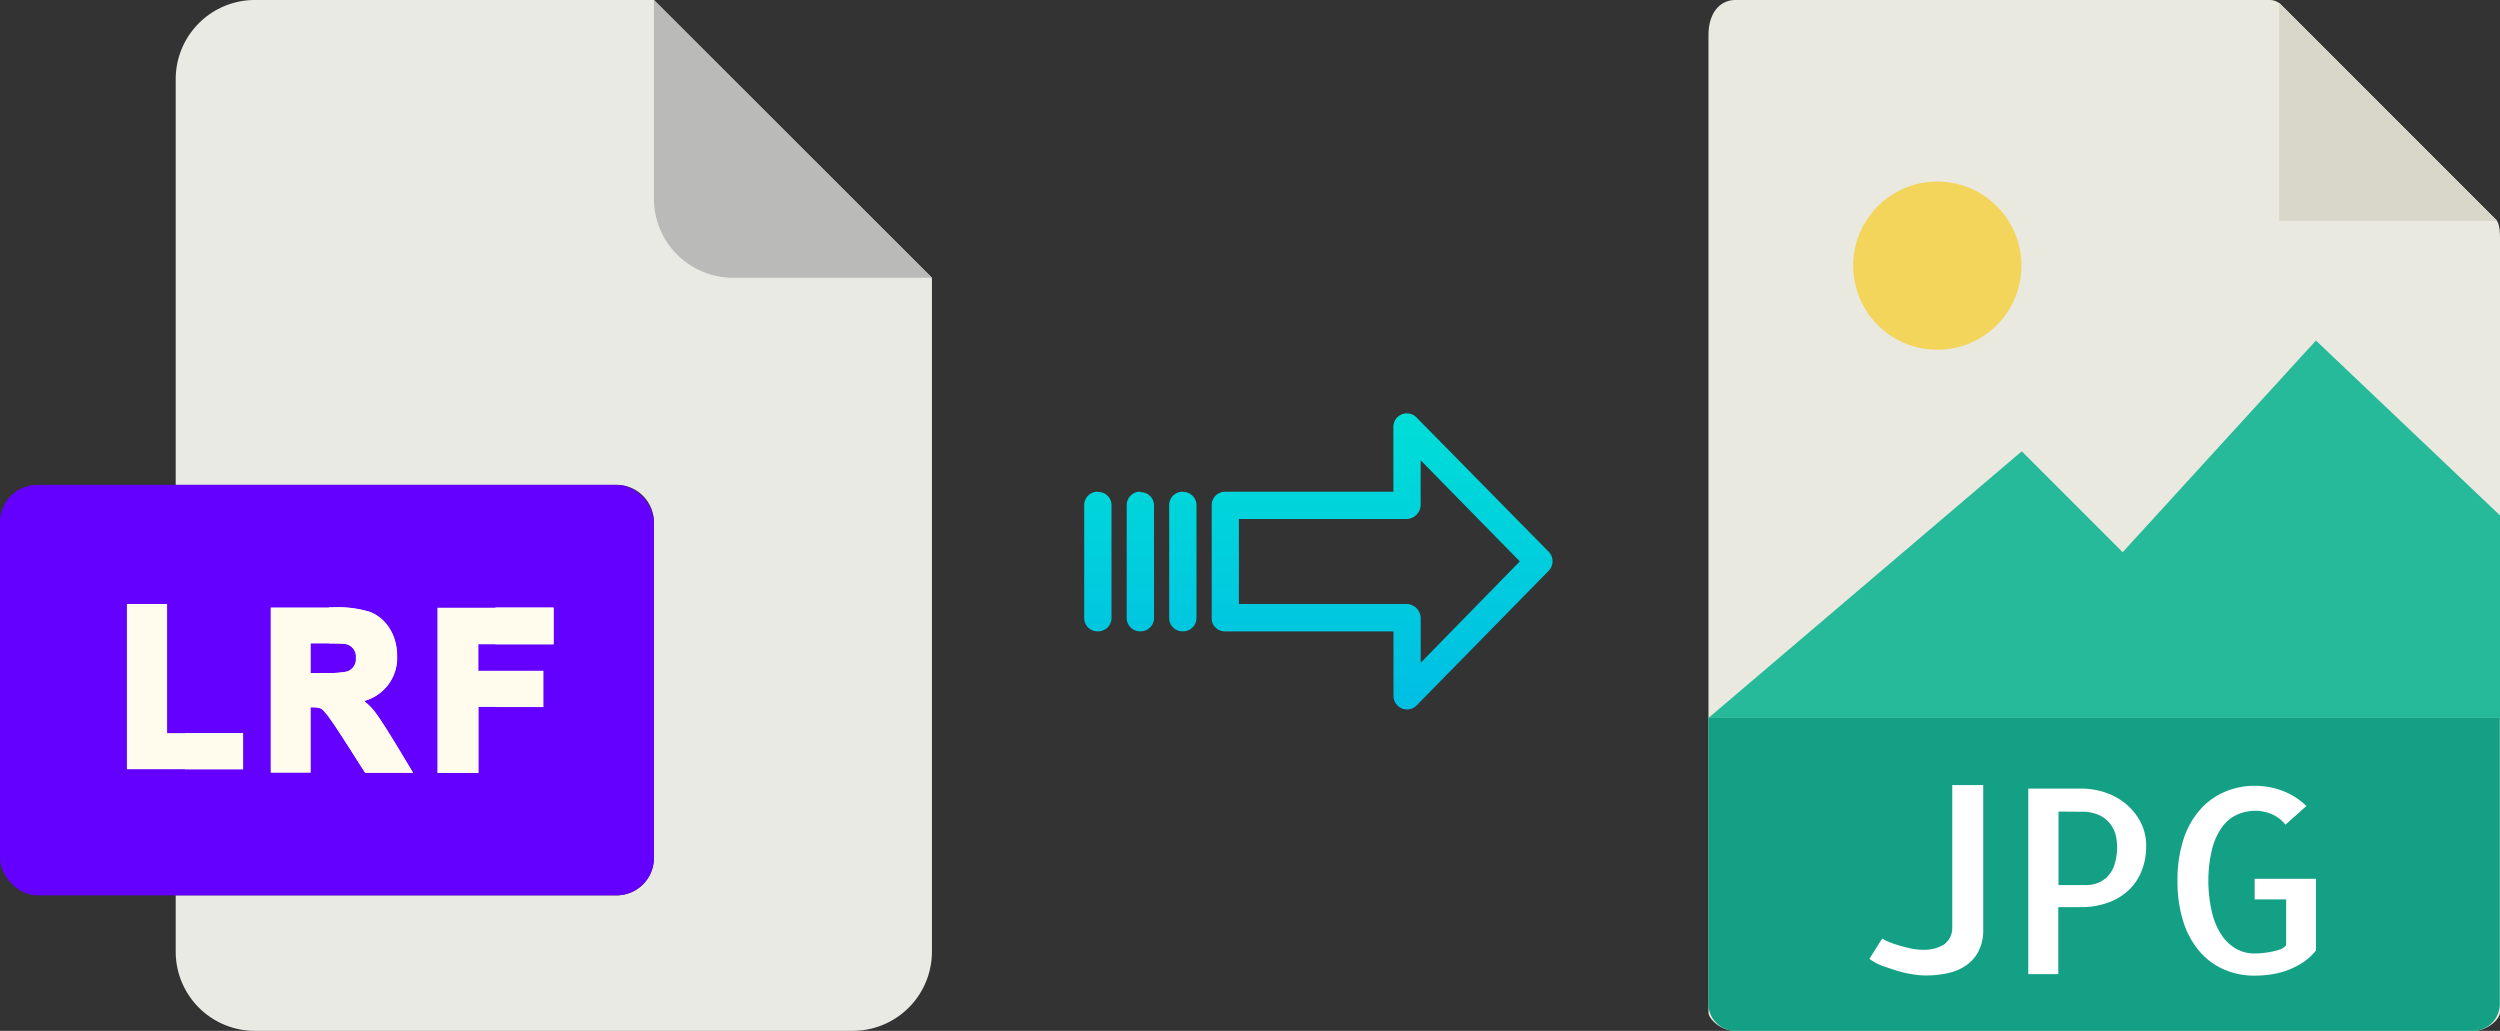 <svg xmlns="http://www.w3.org/2000/svg" xmlns:xlink="http://www.w3.org/1999/xlink" viewBox="0 0 485.04 200"><rect x="0" y="0" width="485.04" height="200" fill="#333333" stroke="none"/><defs><style>.cls-1{fill:#e9e9e0;}.cls-2{fill:#d9d7ca;}.cls-3{fill:#f3d55b;}.cls-4{fill:#26b99a;}.cls-5{fill:#14a085;}.cls-6{fill:#fff;}.cls-7{fill:#eaeae4;}.cls-8{fill:#babab9;}.cls-9{fill:#6400ff;}.cls-10{fill:#fffcee;}.cls-11{fill:url(#linear-gradient);}.cls-12{fill:url(#linear-gradient-2);}.cls-13{fill:url(#linear-gradient-3);}.cls-14{fill:url(#linear-gradient-4);}</style><linearGradient id="linear-gradient" x1="268.13" y1="136.51" x2="268.13" y2="17.31" gradientTransform="matrix(1, 0, 0, -1, 0, 186.59)" gradientUnits="userSpaceOnUse"><stop offset="0" stop-color="#00efd1"/><stop offset="1" stop-color="#00acea"/></linearGradient><linearGradient id="linear-gradient-2" x1="229.48" y1="136.51" x2="229.48" y2="17.31" xlink:href="#linear-gradient"/><linearGradient id="linear-gradient-3" x1="221.24" y1="136.51" x2="221.24" y2="17.31" xlink:href="#linear-gradient"/><linearGradient id="linear-gradient-4" x1="212.99" y1="136.51" x2="212.99" y2="17.31" xlink:href="#linear-gradient"/></defs><title>lrf to jpg</title><g id="Layer_2" data-name="Layer 2"><g id="Layer_5_Image" data-name="Layer 5 Image"><path class="cls-1" d="M440.35,0H336.7c-2.89,0-5.23,2.34-5.23,6.88V196.43c0,1.23,2.34,3.57,5.23,3.57H479.82c2.88,0,5.22-2.34,5.22-3.57V46.35c0-2.49-.33-3.29-.92-3.88L442.57.92A3.14,3.14,0,0,0,440.35,0Z"/><polygon class="cls-2" points="442.19 0.54 442.19 42.86 484.5 42.86 442.19 0.54"/><circle class="cls-3" cx="375.87" cy="51.54" r="16.32"/><polygon class="cls-4" points="331.47 139.29 370.76 139.29 485.04 139.29 485.04 100 449.33 66.07 411.83 107.14 392.25 87.56 331.47 139.29"/><path class="cls-5" d="M479.82,200H336.7a5.23,5.23,0,0,1-5.23-5.23V139.29H485v55.48A5.23,5.23,0,0,1,479.82,200Z"/><path class="cls-6" d="M384.78,152.32v28a8.93,8.93,0,0,1-.93,4.27,7.61,7.61,0,0,1-2.49,2.78,10,10,0,0,1-3.59,1.47,20.48,20.48,0,0,1-4.17.42,16.66,16.66,0,0,1-2.52-.23,20.75,20.75,0,0,1-3-.68c-1-.31-2-.66-3-1a10.69,10.69,0,0,1-2.39-1.32l2.49-3.95a6.78,6.78,0,0,0,1.39.71c.6.24,1.26.47,2,.68s1.46.4,2.24.56a10.4,10.4,0,0,0,2.2.24,7.47,7.47,0,0,0,4.13-1,4,4,0,0,0,1.63-3.39V152.32Z"/><path class="cls-6" d="M399.38,189h-5.86v-36h10.35a14.53,14.53,0,0,1,4.54.74,12.52,12.52,0,0,1,4,2.19,11.65,11.65,0,0,1,2.88,3.54,9.84,9.84,0,0,1,1.1,4.67,12.69,12.69,0,0,1-.93,4.95,10.33,10.33,0,0,1-2.59,3.74,11.58,11.58,0,0,1-4,2.34,15.26,15.26,0,0,1-5.18.83h-4.35v13Zm0-31.54v14.26h5.37a6.27,6.27,0,0,0,2.12-.37,5.2,5.2,0,0,0,1.93-1.2,5.8,5.8,0,0,0,1.42-2.31,11.25,11.25,0,0,0,.53-3.69,10,10,0,0,0-.24-2,5.84,5.84,0,0,0-1-2.19,5.92,5.92,0,0,0-2.12-1.76,8,8,0,0,0-3.62-.71Z"/><path class="cls-6" d="M449.33,170.49V184.4a10.58,10.58,0,0,1-2.52,2.32,15.45,15.45,0,0,1-2.92,1.49,15.83,15.83,0,0,1-3.18.83,21,21,0,0,1-3.25.25,14.64,14.64,0,0,1-5.93-1.18,13.22,13.22,0,0,1-4.73-3.46,16.53,16.53,0,0,1-3.18-5.76,25.67,25.67,0,0,1-1.15-8,25.34,25.34,0,0,1,1.15-8,16.28,16.28,0,0,1,3.18-5.74,13.47,13.47,0,0,1,4.76-3.49,14.51,14.51,0,0,1,5.9-1.2,15.1,15.1,0,0,1,5.47,1,13.39,13.39,0,0,1,4.54,2.92L443.42,160a6.9,6.9,0,0,0-2.69-2.05,8.06,8.06,0,0,0-3.12-.64,8.78,8.78,0,0,0-3.45.69,7.28,7.28,0,0,0-2.92,2.31,12,12,0,0,0-2,4.23,24.64,24.64,0,0,0-.78,6.34,25.93,25.93,0,0,0,.76,6.35,13,13,0,0,0,1.95,4.39,8.23,8.23,0,0,0,2.83,2.54,7,7,0,0,0,3.35.83c.35,0,.83,0,1.44-.07a15.89,15.89,0,0,0,1.8-.25,11.12,11.12,0,0,0,1.74-.46,2.5,2.5,0,0,0,1.22-.83v-8.88h-6.11v-4h11.92Z"/></g><g id="Layer_2-2" data-name="Layer 2"><path class="cls-7" d="M119.62,173.71H34.09v10.93A15.36,15.36,0,0,0,49.45,200h116a15.37,15.37,0,0,0,15.36-15.36V53.89L126.87,0H49.45A15.36,15.36,0,0,0,34.09,15.36V94.07h85.53a7.25,7.25,0,0,1,7.25,7.24h0v65.16A7.25,7.25,0,0,1,119.62,173.71Z"/><path class="cls-8" d="M180.76,53.89,126.87,0V38.53a15.36,15.36,0,0,0,15.36,15.36h38.53Z"/><rect class="cls-9" y="94.07" width="126.87" height="79.64" rx="7.24"/><g id="L"><path class="cls-10" d="M24.62,117.18v32.06H47.16v-7H32.42V117.18Z"/><path class="cls-10" d="M35.89,142.25H47.16v7H35.89Z"/></g><g id="R"><path class="cls-10" d="M67.28,130.3a16.34,16.34,0,0,1-3.49.27c-1.34,0-2.69,0-3.5,0v-5.73c.8,0,2.2,0,3.5,0,.55,0,2.51,0,3,.08a2.46,2.46,0,0,1,2.24,2.7A2.52,2.52,0,0,1,67.28,130.3Zm4.92,7.19v0A14,14,0,0,0,70.62,136,8.63,8.63,0,0,0,77,127.23c0-3.94-2.08-7.26-5.3-8.5a21.19,21.19,0,0,0-7.13-.87H52.52v32.06h7.77V137.26c2.3,0,2.19.37,3,1.26.12.14.29.34.49.61,1.31,1.73,4.4,6.62,6,9.16l1.05,1.63h9.26c-3.81-6.36-6.55-10.92-7.93-12.43Z"/><path class="cls-10" d="M80.13,149.92H70.87l-1.05-1.63c-1.63-2.54-4.72-7.43-6-9.16v-8.56a16.34,16.34,0,0,0,3.49-.27,2.52,2.52,0,0,0,1.77-2.69,2.46,2.46,0,0,0-2.24-2.7c-.51-.07-2.47-.08-3-.08v-7h.79a21.19,21.19,0,0,1,7.13.87c3.22,1.24,5.3,4.56,5.3,8.5A8.63,8.63,0,0,1,70.62,136a14,14,0,0,1,1.58,1.45v0c1.38,1.51,4.12,6.07,7.93,12.43Z"/></g><g id="F"><path class="cls-10" d="M107.4,125v-7.09H84.86v32.06h8V137.15H105.4v-7H92.82V125Z"/><path class="cls-10" d="M96.13,117.86H107.4V125H96.13Z"/><path class="cls-10" d="M96.13,130.18h9.27v7H96.13Z"/></g></g><g id="Layer_3" data-name="Layer 3"><path class="cls-11" d="M274.83,81a2.61,2.61,0,0,0-4.49,1.85V95.4h-32.6A2.59,2.59,0,0,0,235.09,98v22a2.47,2.47,0,0,0,.78,1.8,2.58,2.58,0,0,0,1.87.7h32.62V135a2.62,2.62,0,0,0,4.5,1.85l25.6-26.1a2.65,2.65,0,0,0,0-3.71Zm.81,47.58v-8.63a2.8,2.8,0,0,0-2.7-2.77H240.37V100.7h32.56a2.8,2.8,0,0,0,2.7-2.77V89.3l19.24,19.62Z"/><path class="cls-12" d="M229.49,95.4h0A2.6,2.6,0,0,0,226.84,98v21.93a2.57,2.57,0,0,0,2.58,2.56h.07a2.6,2.6,0,0,0,2.65-2.55V98a2.58,2.58,0,0,0-2.58-2.56Z"/><path class="cls-13" d="M221.25,95.4h0A2.59,2.59,0,0,0,218.6,98v21.93a2.58,2.58,0,0,0,2.58,2.56h.07a2.6,2.6,0,0,0,2.65-2.55v0l0-21.89a2.58,2.58,0,0,0-2.59-2.56Z"/><path class="cls-14" d="M213,95.4h0A2.6,2.6,0,0,0,210.35,98v21.93a2.57,2.57,0,0,0,2.58,2.56H213a2.6,2.6,0,0,0,2.65-2.55V98a2.58,2.58,0,0,0-2.58-2.56Z"/></g></g></svg>